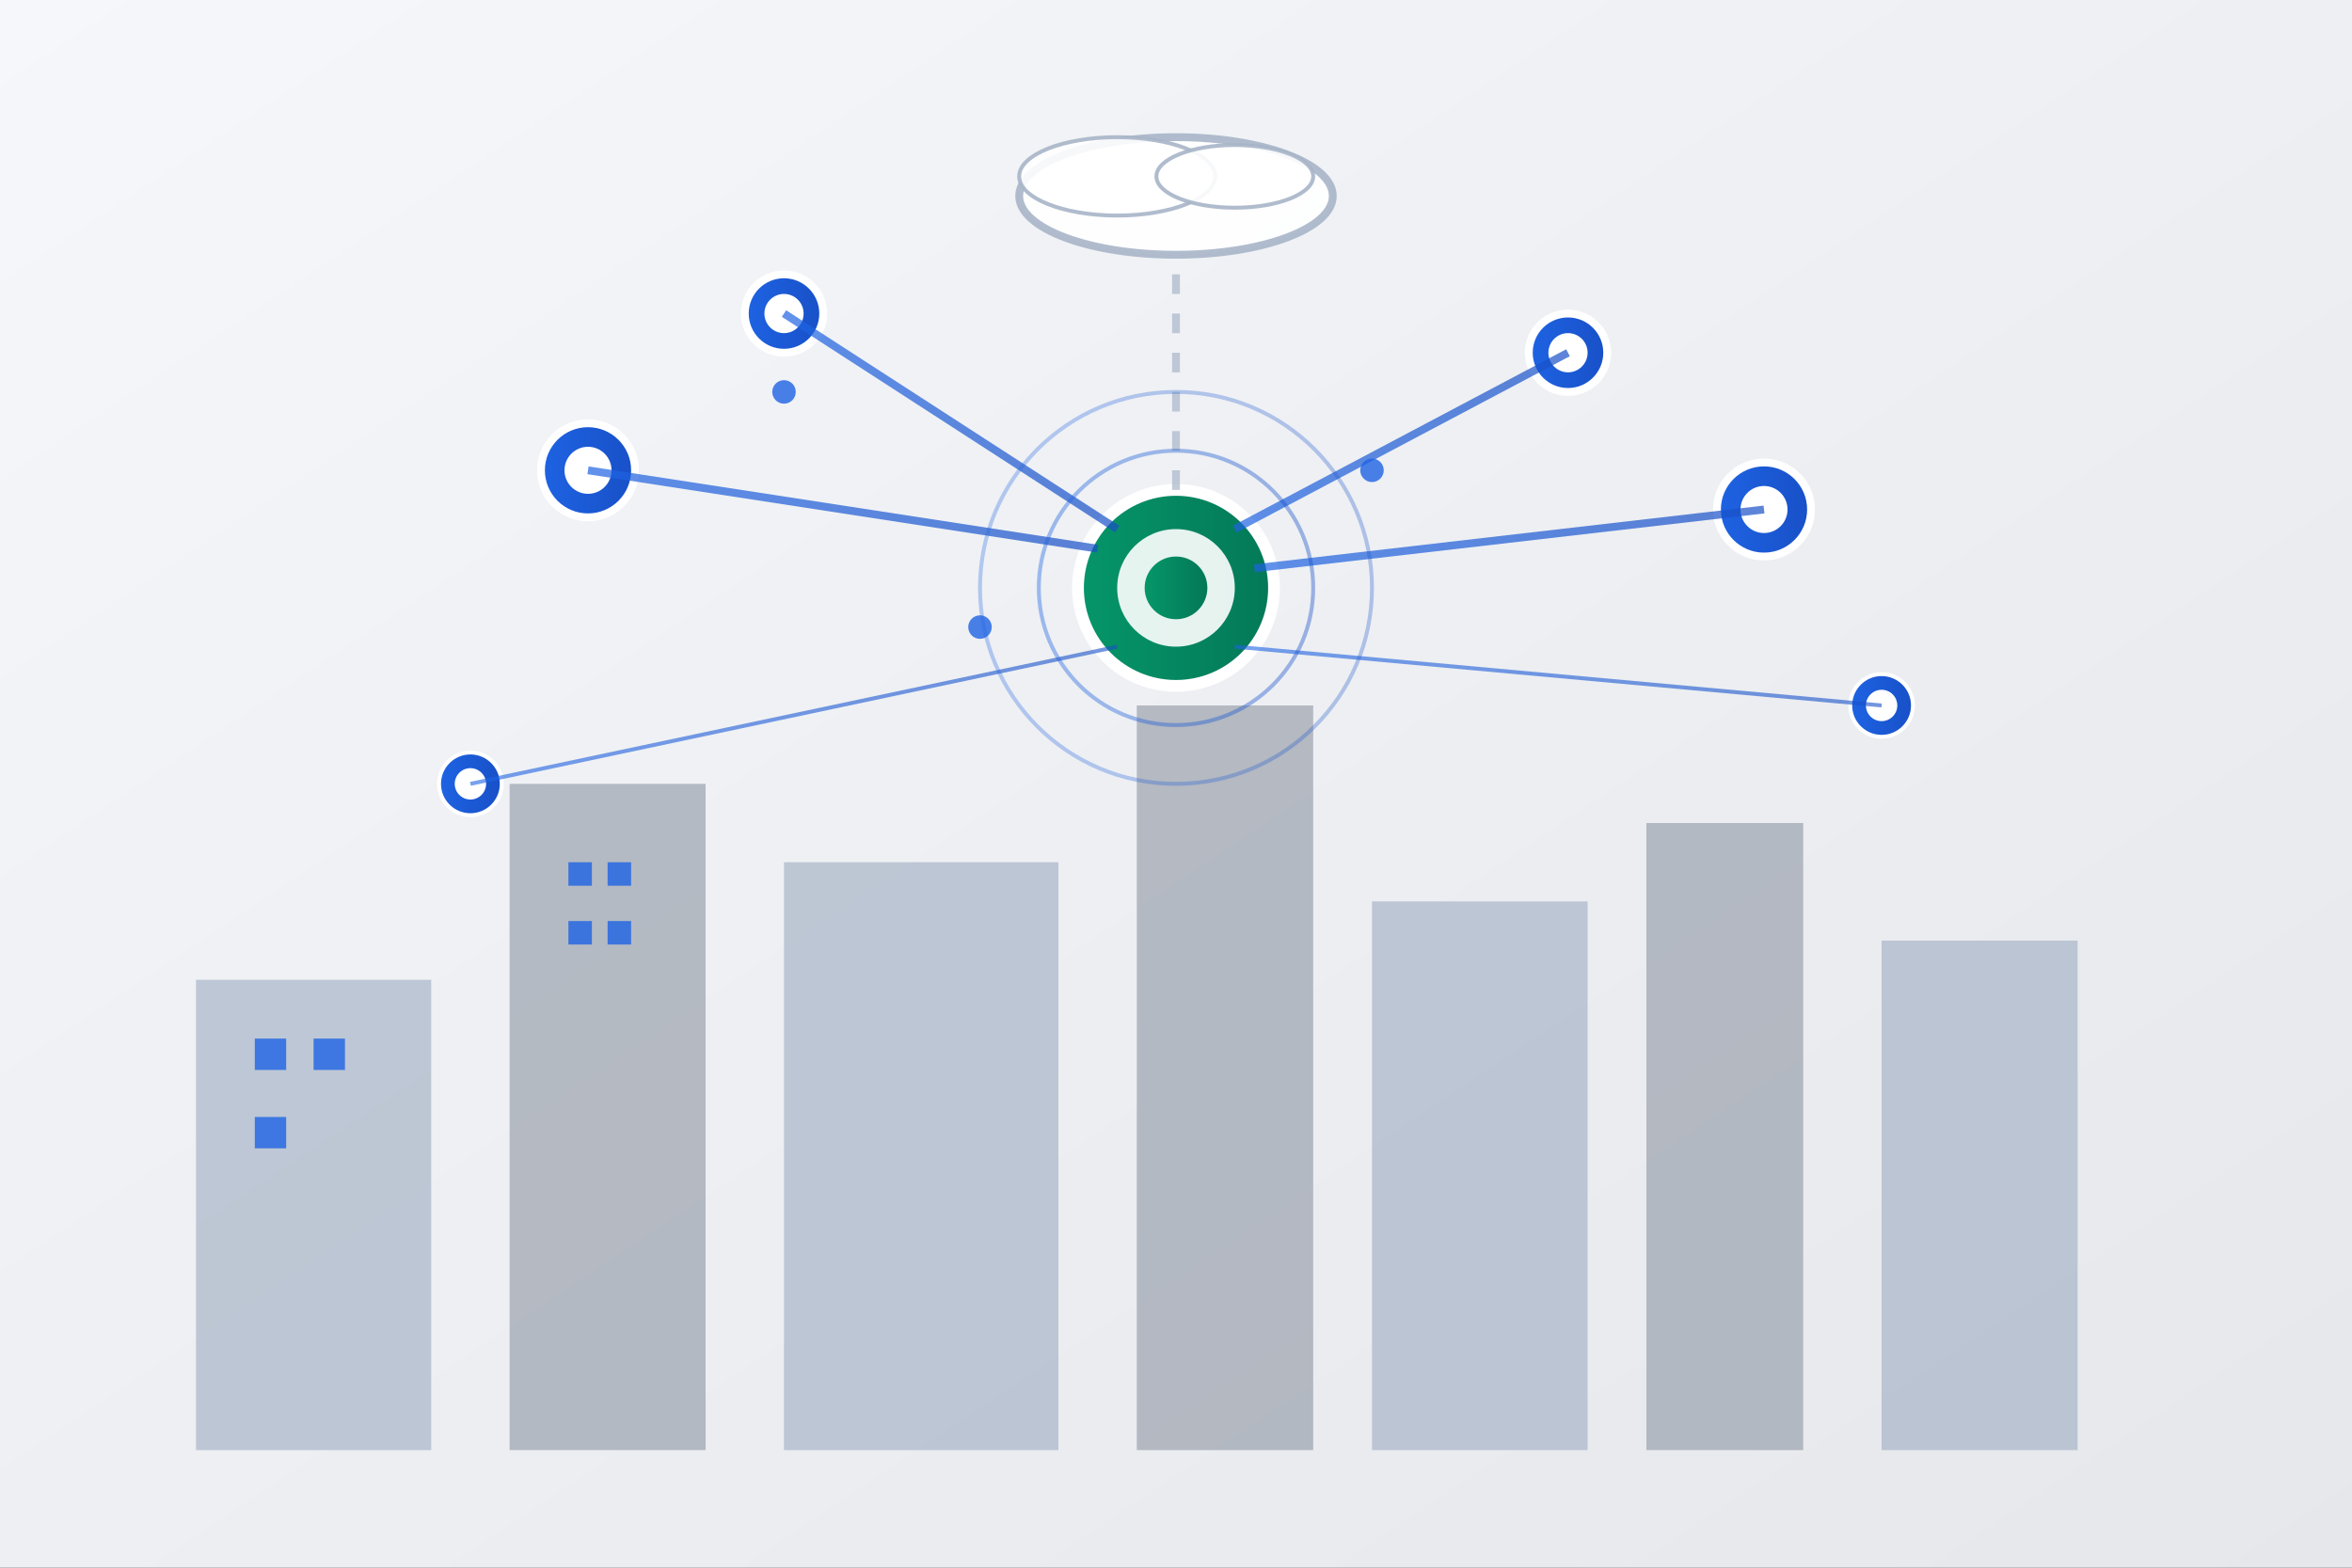 <svg xmlns="http://www.w3.org/2000/svg" viewBox="0 0 600 400" width="600" height="400">
  <rect x="0" y="0" width="600" height="400" fill="#333333" stroke="none"/>
  <defs>
    <linearGradient id="bgGradient" x1="0%" y1="0%" x2="100%" y2="100%">
      <stop offset="0%" style="stop-color:#F5F7FA;stop-opacity:1" />
      <stop offset="100%" style="stop-color:#E5E7EB;stop-opacity:1" />
    </linearGradient>
    <linearGradient id="sensorGradient" x1="0%" y1="0%" x2="100%" y2="0%">
      <stop offset="0%" style="stop-color:#1E63E3;stop-opacity:1" />
      <stop offset="100%" style="stop-color:#1850C7;stop-opacity:1" />
    </linearGradient>
    <linearGradient id="hubGradient" x1="0%" y1="0%" x2="100%" y2="0%">
      <stop offset="0%" style="stop-color:#059669;stop-opacity:1" />
      <stop offset="100%" style="stop-color:#047857;stop-opacity:1" />
    </linearGradient>
  </defs>
  
  <!-- Background -->
  <rect width="600" height="400" fill="url(#bgGradient)"/>
  
  <!-- Smart City Buildings -->
  <rect x="50" y="250" width="60" height="120" fill="#A8B5C8" opacity="0.7"/>
  <rect x="130" y="200" width="50" height="170" fill="#9CA3AF" opacity="0.7"/>
  <rect x="200" y="220" width="70" height="150" fill="#A8B5C8" opacity="0.7"/>
  <rect x="290" y="180" width="45" height="190" fill="#9CA3AF" opacity="0.7"/>
  <rect x="350" y="230" width="55" height="140" fill="#A8B5C8" opacity="0.7"/>
  <rect x="420" y="210" width="40" height="160" fill="#9CA3AF" opacity="0.7"/>
  <rect x="480" y="240" width="50" height="130" fill="#A8B5C8" opacity="0.7"/>
  
  <!-- Building Windows -->
  <rect x="65" y="265" width="8" height="8" fill="#1E63E3" opacity="0.8"/>
  <rect x="80" y="265" width="8" height="8" fill="#1E63E3" opacity="0.8"/>
  <rect x="65" y="285" width="8" height="8" fill="#1E63E3" opacity="0.8"/>
  <rect x="145" y="220" width="6" height="6" fill="#1E63E3" opacity="0.8"/>
  <rect x="155" y="220" width="6" height="6" fill="#1E63E3" opacity="0.8"/>
  <rect x="145" y="235" width="6" height="6" fill="#1E63E3" opacity="0.8"/>
  <rect x="155" y="235" width="6" height="6" fill="#1E63E3" opacity="0.8"/>
  
  <!-- Central IoT Hub -->
  <circle cx="300" cy="150" r="25" fill="url(#hubGradient)" stroke="#ffffff" stroke-width="3"/>
  <circle cx="300" cy="150" r="15" fill="#ffffff" opacity="0.9"/>
  <circle cx="300" cy="150" r="8" fill="url(#hubGradient)"/>
  
  <!-- Sensor Nodes -->
  <circle cx="150" cy="120" r="12" fill="url(#sensorGradient)" stroke="#ffffff" stroke-width="2"/>
  <circle cx="150" cy="120" r="6" fill="#ffffff"/>
  
  <circle cx="450" cy="130" r="12" fill="url(#sensorGradient)" stroke="#ffffff" stroke-width="2"/>
  <circle cx="450" cy="130" r="6" fill="#ffffff"/>
  
  <circle cx="200" cy="80" r="10" fill="url(#sensorGradient)" stroke="#ffffff" stroke-width="2"/>
  <circle cx="200" cy="80" r="5" fill="#ffffff"/>
  
  <circle cx="400" cy="90" r="10" fill="url(#sensorGradient)" stroke="#ffffff" stroke-width="2"/>
  <circle cx="400" cy="90" r="5" fill="#ffffff"/>
  
  <circle cx="120" cy="200" r="8" fill="url(#sensorGradient)" stroke="#ffffff" stroke-width="1"/>
  <circle cx="120" cy="200" r="4" fill="#ffffff"/>
  
  <circle cx="480" cy="180" r="8" fill="url(#sensorGradient)" stroke="#ffffff" stroke-width="1"/>
  <circle cx="480" cy="180" r="4" fill="#ffffff"/>
  
  <!-- Connection Lines -->
  <line x1="150" y1="120" x2="280" y2="140" stroke="url(#sensorGradient)" stroke-width="2" opacity="0.7"/>
  <line x1="450" y1="130" x2="320" y2="145" stroke="url(#sensorGradient)" stroke-width="2" opacity="0.7"/>
  <line x1="200" y1="80" x2="285" y2="135" stroke="url(#sensorGradient)" stroke-width="2" opacity="0.7"/>
  <line x1="400" y1="90" x2="315" y2="135" stroke="url(#sensorGradient)" stroke-width="2" opacity="0.7"/>
  <line x1="120" y1="200" x2="285" y2="165" stroke="url(#sensorGradient)" stroke-width="1" opacity="0.6"/>
  <line x1="480" y1="180" x2="315" y2="165" stroke="url(#sensorGradient)" stroke-width="1" opacity="0.6"/>
  
  <!-- Data Flow Animation Circles -->
  <circle cx="200" cy="100" r="3" fill="#1E63E3" opacity="0.8">
    <animate attributeName="r" values="3;6;3" dur="2s" repeatCount="indefinite"/>
    <animate attributeName="opacity" values="0.8;0.3;0.8" dur="2s" repeatCount="indefinite"/>
  </circle>
  
  <circle cx="350" cy="120" r="3" fill="#1E63E3" opacity="0.8">
    <animate attributeName="r" values="3;6;3" dur="2s" repeatCount="indefinite" begin="0.5s"/>
    <animate attributeName="opacity" values="0.8;0.3;0.8" dur="2s" repeatCount="indefinite" begin="0.5s"/>
  </circle>
  
  <circle cx="250" cy="160" r="3" fill="#1E63E3" opacity="0.8">
    <animate attributeName="r" values="3;6;3" dur="2s" repeatCount="indefinite" begin="1s"/>
    <animate attributeName="opacity" values="0.8;0.3;0.8" dur="2s" repeatCount="indefinite" begin="1s"/>
  </circle>
  
  <!-- Cloud Connectivity -->
  <ellipse cx="300" cy="50" rx="40" ry="15" fill="#ffffff" stroke="#A8B5C8" stroke-width="2" opacity="0.9"/>
  <ellipse cx="285" cy="45" rx="25" ry="10" fill="#ffffff" stroke="#A8B5C8" stroke-width="1" opacity="0.9"/>
  <ellipse cx="315" cy="45" rx="20" ry="8" fill="#ffffff" stroke="#A8B5C8" stroke-width="1" opacity="0.9"/>
  
  <!-- Cloud Connection -->
  <line x1="300" y1="125" x2="300" y2="65" stroke="#A8B5C8" stroke-width="2" stroke-dasharray="5,5" opacity="0.7"/>
  
  <!-- Signal Waves -->
  <circle cx="300" cy="150" r="35" fill="none" stroke="url(#sensorGradient)" stroke-width="1" opacity="0.4">
    <animate attributeName="r" values="35;45;35" dur="3s" repeatCount="indefinite"/>
    <animate attributeName="opacity" values="0.4;0.1;0.4" dur="3s" repeatCount="indefinite"/>
  </circle>
  
  <circle cx="300" cy="150" r="50" fill="none" stroke="url(#sensorGradient)" stroke-width="1" opacity="0.3">
    <animate attributeName="r" values="50;60;50" dur="3s" repeatCount="indefinite" begin="1s"/>
    <animate attributeName="opacity" values="0.3;0.1;0.3" dur="3s" repeatCount="indefinite" begin="1s"/>
  </circle>
</svg>

